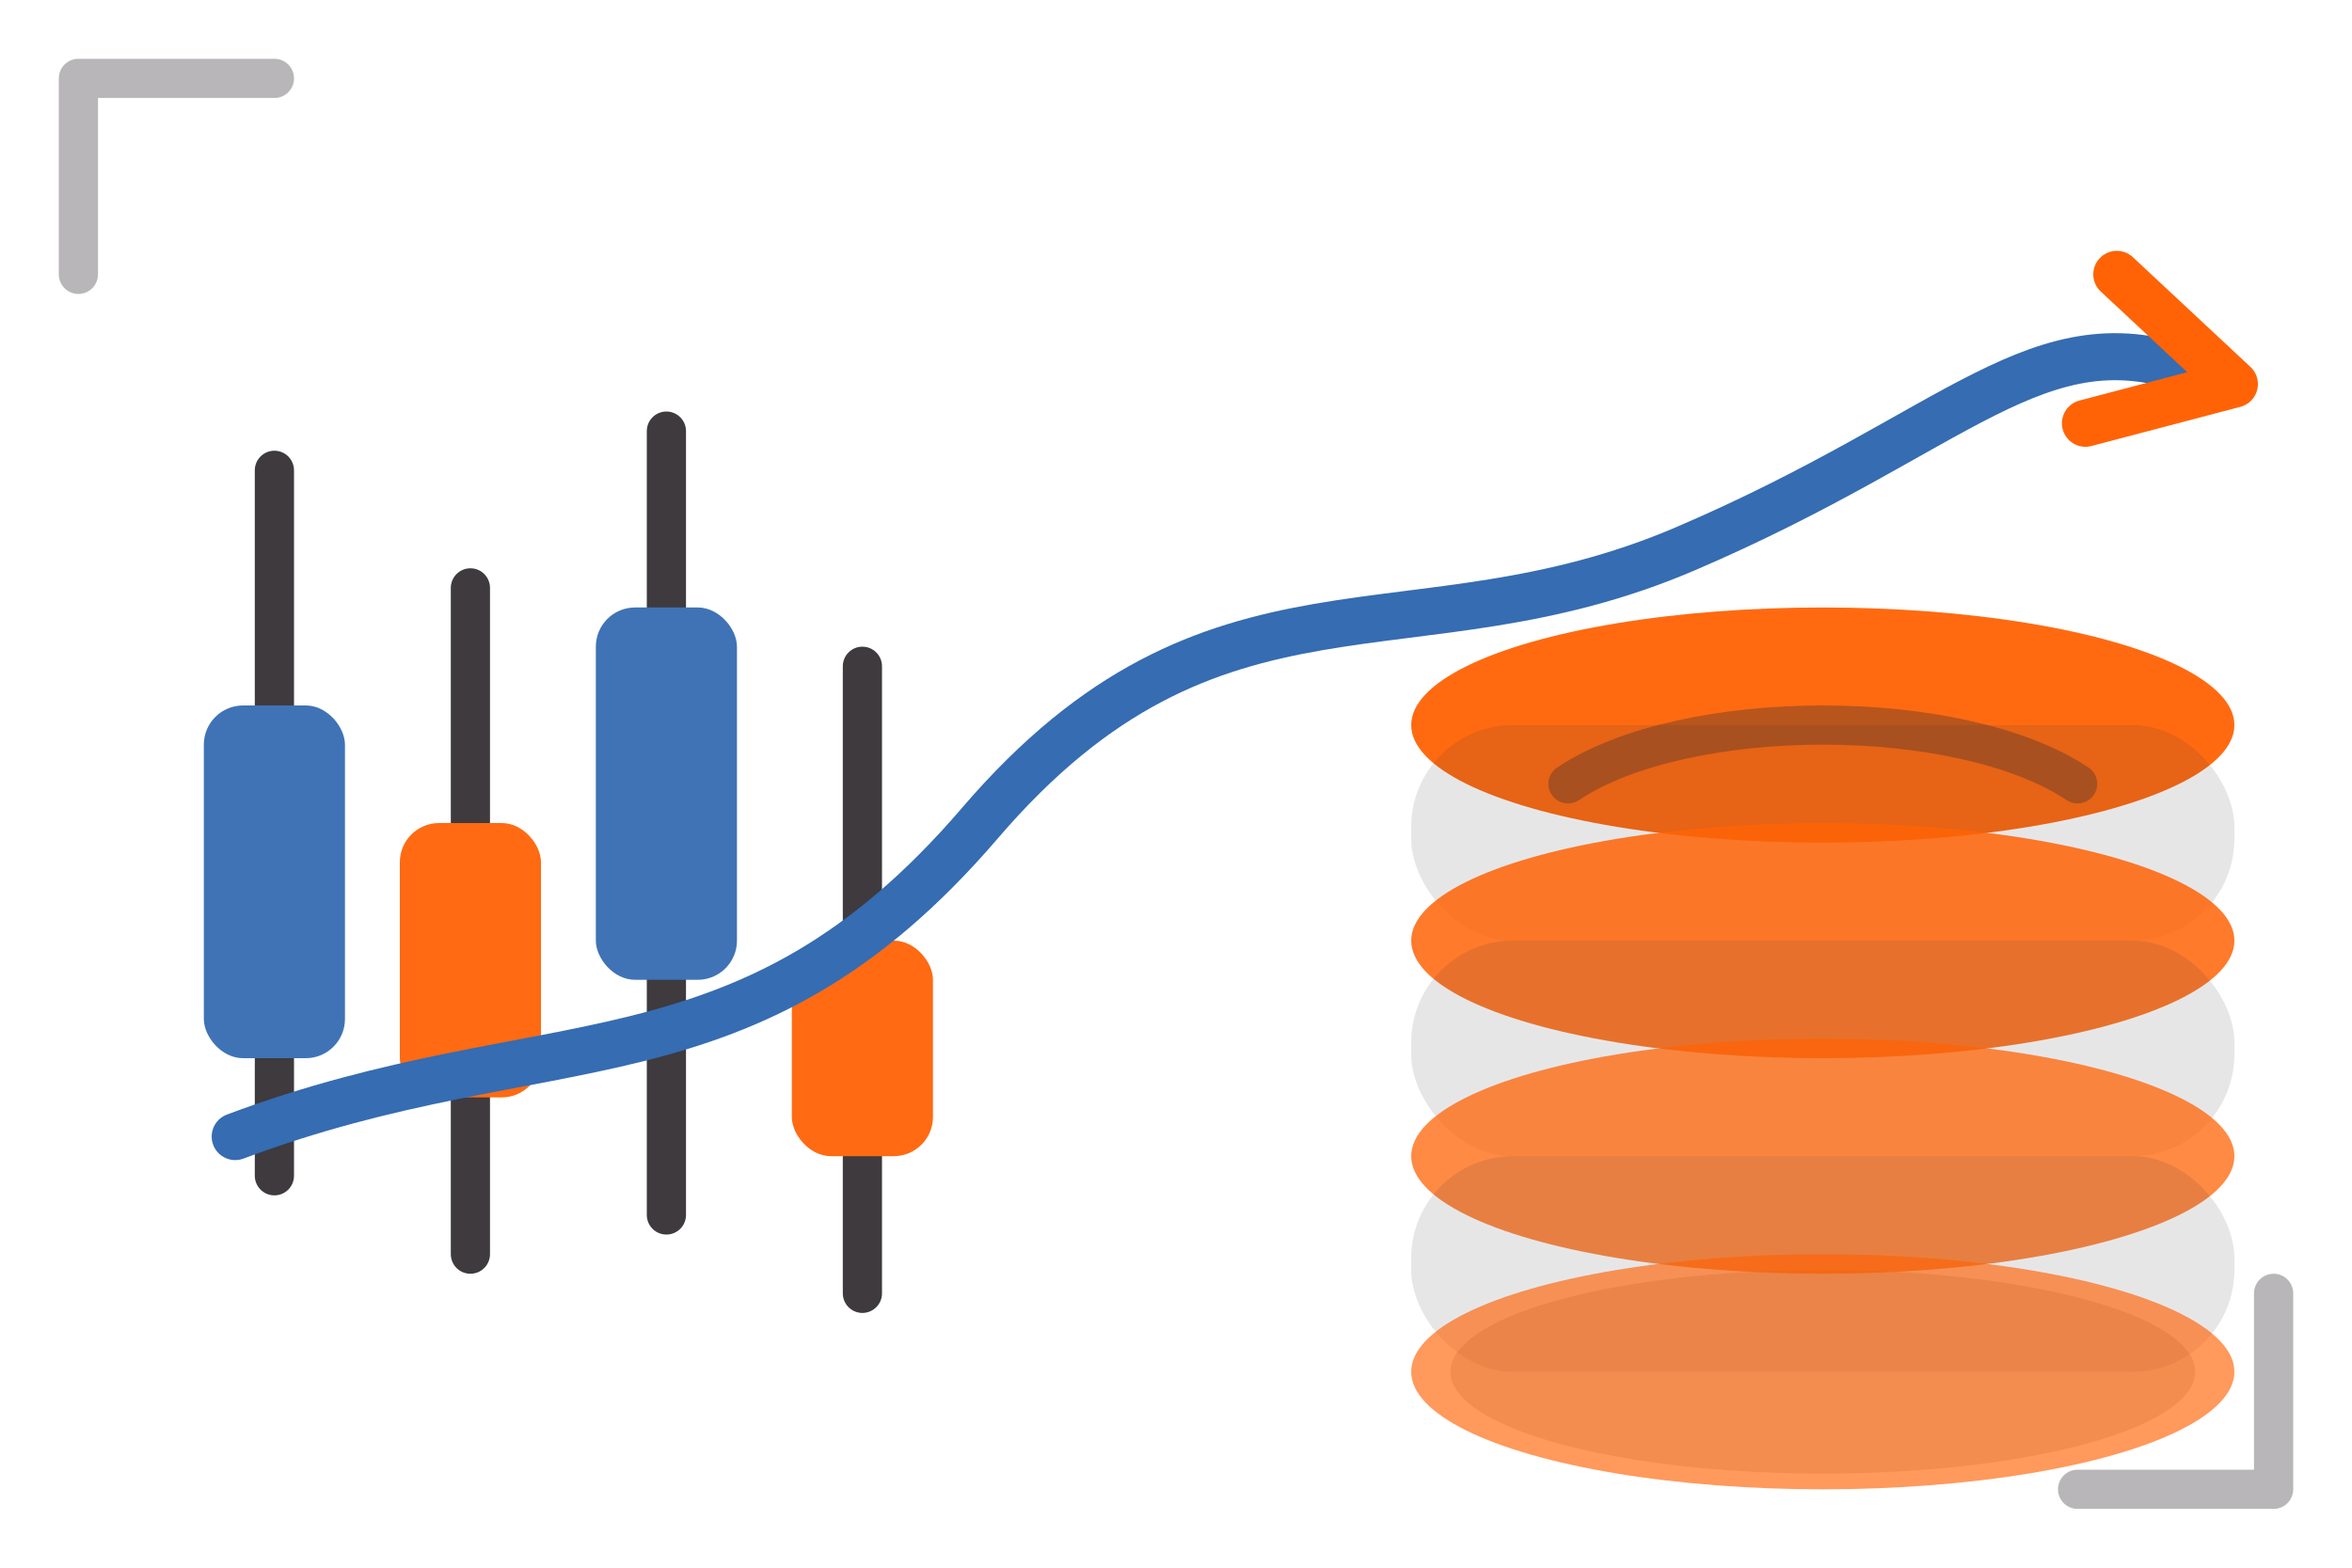 <svg xmlns="http://www.w3.org/2000/svg" width="600" height="400" viewBox="0 0 600 400">
  <defs>
    <style>
      .dk{stroke:#343034;stroke-width:10;stroke-linecap:round;stroke-linejoin:round;fill:none}
      .bl{stroke:#356CB2;stroke-width:12;stroke-linecap:round;stroke-linejoin:round;fill:none}
      .or{stroke:#FF6306;stroke-width:12;stroke-linecap:round;stroke-linejoin:round;fill:none}
      .fbl{fill:#356CB2}
      .for{fill:#FF6306}
      .fdk{fill:#343034}
    </style>
  </defs>

  <!-- candlesticks -->
  <g opacity="0.95">
    <line class="dk" x1="70" y1="300" x2="70" y2="120"/>
    <rect x="52" y="180" width="36" height="90" rx="10" class="fbl"/>
    <line class="dk" x1="120" y1="320" x2="120" y2="150"/>
    <rect x="102" y="210" width="36" height="70" rx="10" class="for"/>
    <line class="dk" x1="170" y1="310" x2="170" y2="110"/>
    <rect x="152" y="155" width="36" height="95" rx="10" class="fbl"/>
    <line class="dk" x1="220" y1="330" x2="220" y2="170"/>
    <rect x="202" y="240" width="36" height="55" rx="10" class="for"/>
  </g>

  <!-- rising path -->
  <path class="bl" d="M60 290 C140 260, 190 280, 250 210 S360 170, 430 140 S520 80, 560 95"/>
  <path class="or" d="M540 70 L570 98 L532 108" />

  <!-- coin stack -->
  <g transform="translate(345,145)">
    <ellipse cx="120" cy="205" rx="95" ry="26" class="fdk" opacity="0.18"/>
    <g>
      <ellipse cx="120" cy="40" rx="105" ry="30" class="for" opacity="0.95"/>
      <rect x="15" y="40" width="210" height="55" rx="26" class="fdk" opacity="0.12"/>
      <ellipse cx="120" cy="95" rx="105" ry="30" class="for" opacity="0.85"/>
      <rect x="15" y="95" width="210" height="55" rx="26" class="fdk" opacity="0.12"/>
      <ellipse cx="120" cy="150" rx="105" ry="30" class="for" opacity="0.75"/>
      <rect x="15" y="150" width="210" height="55" rx="26" class="fdk" opacity="0.12"/>
      <ellipse cx="120" cy="205" rx="105" ry="30" class="for" opacity="0.65"/>
    </g>
    <path class="dk" d="M55 55 C85 35, 155 35, 185 55" opacity="0.35"/>
  </g>

  <!-- corner accents -->
  <path class="dk" d="M20 70 L20 20 L70 20" opacity="0.35"/>
  <path class="dk" d="M580 330 L580 380 L530 380" opacity="0.35"/>
</svg>
